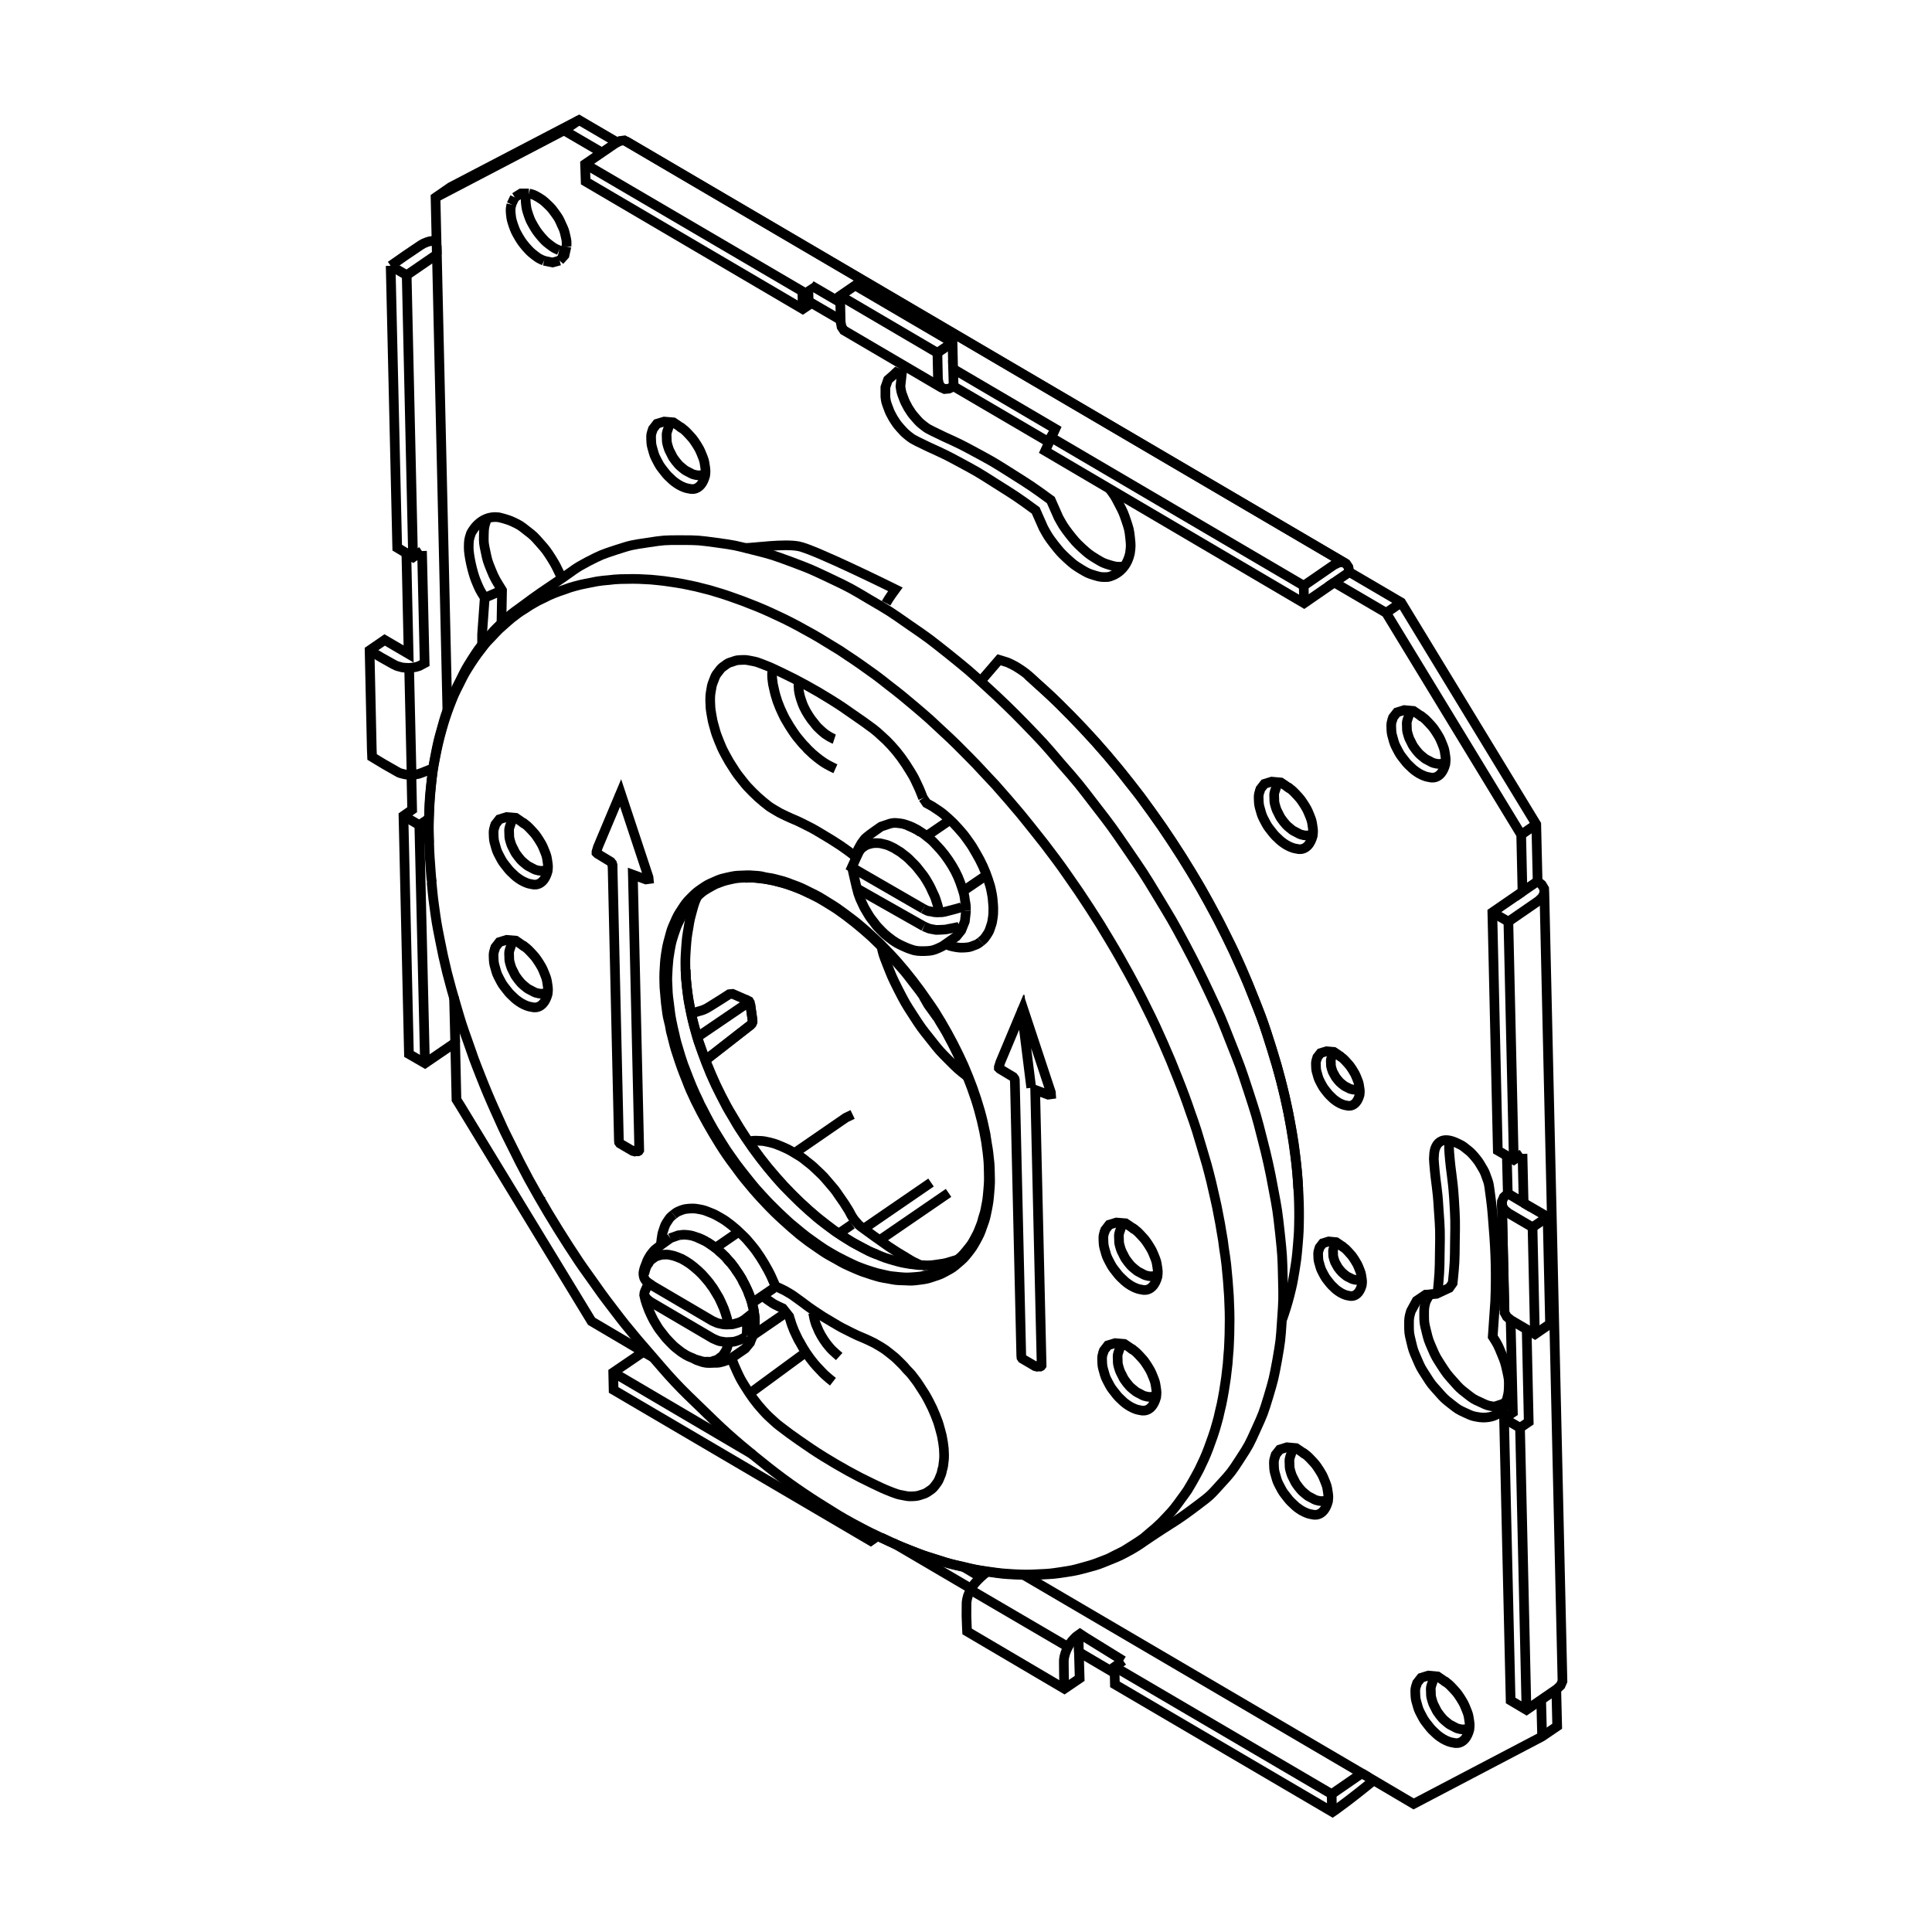 <?xml version="1.0" encoding="UTF-8"?>
<svg id="Capa_1" data-name="Capa 1" xmlns="http://www.w3.org/2000/svg" viewBox="0 0 300 300">
  <defs>
    <style>
      .cls-1 {
        fill: none;
        stroke: #000;
        stroke-miterlimit: 10;
        stroke-width: 1.5px;
      }
    </style>
  </defs>
  <g>
    <path class="cls-1" d="M109.74,192.84l-1.46-.69M113.14,208.45v-.06M99.99,197.83l-.03.06-.03.06M113.08,205.68l-.03-.18M115.93,207.44l.06-1.28-.14-1.43M99.99,200.87l.09.27M117.22,205.53c0-.83,0-.87-.12-1.67-.06-.57-.12-.57-.26-1.13-.06-.33-.03-.33-.15-.66-.18-.6-.21-.56-.44-1.16-.12-.33-.09-.36-.24-.66-.26-.6-.29-.6-.61-1.17-.15-.33-.12-.36-.32-.66-.32-.56-.35-.54-.73-1.11-.21-.3-.18-.33-.41-.6-.38-.51-.41-.51-.85-.98-.23-.27-.2-.3-.44-.57-.44-.42-.47-.42-.94-.83-.23-.24-.23-.27-.5-.45q-.47-.36-.97-.69-.24-.18-.5-.36M108.02,211.11q.29.09.58.15c.32.09.32.12.68.18.23.03.26,0,.52,0,.29,0,.32.03.59,0,.23-.03.23-.06.46-.15.26-.06.3-.06.53-.18.2-.08.2-.12.38-.27q.24-.15.44-.33c.14-.18.14-.21.29-.42.14-.24.18-.24.29-.48.12-.24.09-.27.18-.51q.12-.33.17-.66M113.06,205.5q-.06-.36-.15-.72t-.26-.87-.26-.75q-.18-.45-.38-.86-.18-.39-.35-.75-.24-.42-.5-.84-.2-.36-.44-.72-.3-.38-.58-.8c-.26-.3-.26-.33-.53-.63-.3-.36-.32-.36-.64-.72q-.26-.27-.56-.54-.36-.3-.7-.6-.29-.24-.58-.45-.35-.24-.7-.45-.3-.18-.58-.33-.36-.15-.74-.3-.26-.08-.52-.18-.35-.09-.7-.15c-.23-.03-.26-.03-.5-.03q-.32,0-.64.03c-.2.03-.2.06-.44.12-.26.09-.29.06-.55.21q-.18.09-.35.24c-.24.18-.26.15-.44.36-.15.15-.15.18-.26.39-.17.24-.2.24-.32.51-.12.24-.09.24-.18.5q-.09.3-.18.63M101.08,202.19l9.6,5.64.68.3q.17.06.35.12.35.05.73.12.18.03.35.03.41,0,.79-.03.17,0,.35-.03c.35-.08.38-.08.73-.21q.15-.03.32-.12.29-.15.58-.3.17-.12.35-.27M100.08,201.14q.12.24.29.45.09.12.2.21.24.21.5.39"/>
    <path class="cls-1" d="M116.78,202.33l3.36-2.3M114.43,191.47l-3.34,2.3M105.53,191.8l-.2.02-1.11.39-.12.06M114.17,197.02l-.21-.3M104.09,192.27q-.65.45-1.26.9t-.91.69c-.3.24-.32.24-.53.51-.38.45-.38.48-.68.98-.2.39-.23.42-.38.87-.21.56-.24.56-.38,1.16,0,0-.31,1.17.76,1.85l-.57,1.29c-.1.23-.13.49-.08.74.11.52.15.66.39,1.37.2.58.43,1.15.7,1.69.3.62.33.69.74,1.35.44.75.47.75,1,1.43.5.66.53.69,1.11,1.29.56.57.56.6,1.2,1.1.58.45.58.48,1.23.87.58.33.61.3,1.23.57.35.18.35.21.7.33.64.21.67.27,1.29.36.59.06.62,0,1.2,0,.47-.03.5.03.94-.06.56-.12.55-.15,1.09-.33l.67-.33,2.05-1.41.12-.09.76-.93.06-.18.5-1.22.17-1.49v-.15M100.49,199.05l.53.42,9.61,5.64.61.27q.18.09.38.12.35.09.74.15.2.03.41.03.38,0,.79-.03.18,0,.38-.06c.35-.09.88-.24,1.05-.33.26-.12.7-.39.85-.54l1.37-1.09M113.96,196.72c-.58-.8-.61-.8-1.29-1.52-.68-.68-.68-.72-1.41-1.31-.7-.54-.7-.57-1.46-1.01-.76-.45-.79-.45-1.58-.75-.68-.24-.73-.27-1.41-.36-.62-.06-.7-.06-1.29.03M117.21,205.44c0-.8,0-.83-.12-1.64-.12-.89-.15-.92-.41-1.76-.26-.92-.26-.95-.67-1.82q-.41-.93-.91-1.79-.44-.75-.93-1.4"/>
    <path class="cls-1" d="M136.78,238.73q2.14,1.05,4.36,1.91c2.05.8,2.08.83,4.22,1.49,2.02.66,2.05.66,4.13,1.13,1.99.48,2.02.48,4.04.78,1.93.27,1.96.27,3.92.39,1.88.09,1.91.09,3.78,0,1.79-.08,1.82-.08,3.6-.35,1.73-.27,1.76-.27,3.46-.75,1.64-.45,1.64-.48,3.25-1.1.76-.27.76-.33,1.49-.69.76-.39.79-.36,1.55-.78q.7-.42,1.37-.86c.74-.48.76-.48,1.44-.95.67-.51.64-.54,1.29-1.08.64-.54.68-.54,1.29-1.13.62-.56.58-.6,1.17-1.19.59-.66.62-.63,1.17-1.31.53-.66.53-.69,1.03-1.37.52-.72.55-.72,1.05-1.46.46-.75.46-.78.91-1.55.44-.81.46-.81.88-1.61q.41-.83.79-1.67t.73-1.79.65-1.81.59-1.92c.29-.98.26-.98.49-1.97.24-1.02.26-1.02.44-2.03q.2-1.04.35-2.09.18-1.07.29-2.18.15-1.07.2-2.15c.09-1.16.12-1.16.15-2.3q.06-1.14.06-2.27.03-1.19,0-2.39-.03-1.19-.09-2.39-.09-1.22-.18-2.48-.12-1.22-.23-2.44-.15-1.29-.36-2.54c-.17-1.26-.14-1.26-.38-2.51q-.2-1.31-.47-2.62-.23-1.29-.53-2.57-.29-1.34-.61-2.66-.32-1.31-.68-2.63-.38-1.34-.79-2.68-.38-1.31-.79-2.63c-.44-1.37-.46-1.37-.94-2.74q-.44-1.31-.94-2.66c-.5-1.37-.53-1.37-1.05-2.72q-.53-1.34-1.08-2.69-.58-1.37-1.17-2.72c-.62-1.34-.59-1.34-1.2-2.66-.64-1.37-.64-1.34-1.32-2.72q-.64-1.31-1.32-2.62c-.7-1.34-.73-1.34-1.44-2.69-.73-1.28-.7-1.28-1.43-2.56q-.76-1.34-1.55-2.65-.76-1.29-1.55-2.57-.82-1.28-1.64-2.57-.82-1.25-1.64-2.48-.88-1.29-1.76-2.54-.85-1.23-1.73-2.42-.91-1.22-1.85-2.45-.91-1.17-1.82-2.3c-.94-1.19-.97-1.19-1.93-2.39q-.94-1.1-1.88-2.21-.99-1.14-1.99-2.27-.97-1.05-1.96-2.09c-1-1.1-1.03-1.1-2.05-2.15q-1-1.01-1.99-2c-1.06-1.05-1.06-1.02-2.14-2.03q-1-.95-2.02-1.88-1.08-.96-2.17-1.88-1.03-.86-2.07-1.73c-1.09-.89-1.09-.87-2.2-1.73-1.02-.8-1.02-.83-2.08-1.61q-1.11-.81-2.23-1.59c-1.05-.71-1.03-.74-2.11-1.43-1.08-.75-1.11-.75-2.23-1.43q-1.05-.66-2.11-1.29-1.11-.66-2.22-1.25-1.05-.6-2.11-1.14-1.08-.56-2.2-1.07-1.05-.5-2.08-.95-1.11-.48-2.19-.89-1.03-.42-2.08-.78-1.06-.39-2.17-.75-.99-.3-1.99-.6-1.05-.27-2.14-.54-.97-.2-1.96-.41-1.02-.18-2.08-.33-.94-.15-1.91-.24c-1-.09-1-.12-1.99-.15q-.91-.06-1.85-.06-.97,0-1.93.03c-.91.03-.91.06-1.79.15-.91.09-.91.06-1.85.21q-.85.15-1.67.33c-.88.18-.91.18-1.79.42-.79.21-.79.24-1.55.51q-.85.27-1.67.6c-.76.3-.76.33-1.49.69-.79.39-.82.36-1.58.81-.7.39-.67.39-1.35.84-.73.48-.76.44-1.46.99-.65.47-.65.5-1.26,1.01q-.67.57-1.32,1.17c-.58.57-.58.6-1.14,1.19-.62.66-.64.62-1.2,1.31-1.08,1.41-1.11,1.41-2.08,2.87-.97,1.53-.99,1.55-1.79,3.17-.85,1.67-.85,1.7-1.53,3.43q-.7,1.85-1.23,3.76-.55,1.97-.94,4c-.41,2.09-.41,2.12-.67,4.24-.24,2.21-.24,2.24-.32,4.45q-.12,2.42-.03,4.84"/>
    <path class="cls-1" d="M106.44,150.6q.06,1.46.24,2.93c.18,1.61.18,1.64.5,3.22q.32,1.67.79,3.32c.47,1.7.5,1.7,1.08,3.34q.62,1.73,1.32,3.4c.76,1.7.76,1.73,1.61,3.38.85,1.67.85,1.7,1.82,3.31.94,1.64.97,1.64,2.02,3.22,1.06,1.55,1.06,1.58,2.2,3.08q1.14,1.49,2.37,2.92c1.2,1.38,1.23,1.38,2.52,2.69q1.26,1.28,2.61,2.48c1.29,1.13,1.29,1.16,2.66,2.21,1.32.98,1.32,1.01,2.72,1.91,1.32.83,1.32.86,2.73,1.58,1.23.66,1.23.69,2.52,1.2M153.53,181.98c.03,1.43.03,1.47-.09,2.9-.12,1.35-.12,1.37-.38,2.69-.15.83-.2.83-.44,1.64-.12.42-.09.45-.24.84-.44,1.1-.41,1.16-.97,2.17-.53.99-.56,1.02-1.26,1.88-.68.83-.71.86-1.5,1.55-.52.48-.59.45-1.14.84-.3.21-.3.24-.61.39-.62.33-.65.3-1.29.6-.32.15-.35.15-.7.27-.68.21-.7.18-1.41.33-.38.09-.38.12-.76.15-.76.09-.76.06-1.52.12-.41,0-.41.02-.82,0-.79-.06-.82-.06-1.61-.15q-.44-.03-.87-.12-.86-.18-1.71-.39-.44-.12-.9-.27-.88-.27-1.73-.6-.5-.18-.94-.39-.91-.42-1.79-.87-.5-.24-.97-.5-.91-.51-1.79-1.05c-.47-.3-.47-.33-.94-.63q-.91-.63-1.81-1.29-.47-.36-.94-.74-.88-.72-1.76-1.46-.47-.42-.91-.84-.88-.8-1.7-1.64-.47-.45-.91-.92c-.82-.9-.82-.87-1.64-1.79-.44-.48-.41-.51-.85-1.01-.76-.96-.76-.93-1.52-1.91q-.41-.54-.82-1.07c-.7-1.01-.73-1.01-1.43-2.03q-.35-.57-.73-1.14-.64-1.04-1.29-2.09-.35-.6-.67-1.19-.58-1.07-1.14-2.18c-.32-.57-.32-.6-.58-1.19-.53-1.11-.53-1.08-1-2.18q-.26-.63-.5-1.23-.44-1.1-.85-2.21-.21-.6-.41-1.23-.32-1.07-.64-2.15c-.17-.6-.14-.6-.29-1.22q-.26-1.05-.47-2.12-.12-.57-.2-1.16-.14-1.01-.26-2.06-.08-.56-.12-1.1-.06-.99-.09-1.98c0-.5,0-.54.03-1.04q.03-.92.12-1.82.03-.51.12-1.01c.12-.84.15-.84.29-1.68.12-.44.09-.48.23-.89q.23-.78.5-1.52.14-.42.32-.8.32-.69.67-1.35.21-.36.44-.72.41-.57.85-1.11.26-.33.52-.6.5-.48,1.03-.93c.29-.24.29-.27.61-.48.56-.36.59-.36,1.17-.69.35-.18.35-.21.7-.36.99-.36,1.03-.42,2.07-.66,1.09-.24,1.14-.24,2.26-.3,1.17-.06,1.23-.02,2.4.06.82.09.82.15,1.64.3.47.09.47.03.91.18,1.35.36,1.38.33,2.67.81,1.35.51,1.37.51,2.66,1.16"/>
    <path class="cls-1" d="M130.31,210.64c-.5-.45-.53-.45-1-.9-.2-.18-.2-.21-.38-.39-.29-.36-.32-.36-.61-.74q-.44-.6-.82-1.25t-.64-1.35q-.12-.24-.21-.51c-.12-.42-.14-.42-.23-.83q-.09-.39-.15-.78M129.55,114.77q-.18-.06-.32-.15c-.35-.18-.38-.18-.7-.39-.2-.12-.2-.15-.41-.27-.35-.3-.35-.27-.67-.57-.53-.5-.56-.5-.99-1.07q-.5-.57-.91-1.23-.41-.63-.73-1.31c-.3-.66-.26-.69-.5-1.34q-.08-.24-.14-.51c-.09-.39-.09-.42-.15-.81q-.03-.24-.03-.48-.03-.18,0-.39M129.72,119.37q-.47-.21-.91-.45-.41-.21-.79-.45-.38-.24-.73-.51-.41-.3-.79-.63c-.35-.3-.35-.27-.67-.6-.41-.36-.41-.39-.76-.78q-.35-.33-.64-.69c-.67-.81-.7-.81-1.29-1.67q-.59-.87-1.11-1.79c-.29-.48-.26-.51-.52-1.01q-.21-.42-.38-.83c-.2-.51-.2-.54-.41-1.05q-.14-.42-.26-.83-.15-.51-.26-1.04-.09-.39-.18-.81-.06-.48-.12-.95-.03-.48,0-.95M129.34,214.55q-.49-.38-.97-.8-.32-.27-.64-.6-.35-.36-.7-.74c-.32-.36-.32-.33-.62-.69-.62-.8-.64-.78-1.2-1.61q-.56-.83-1.03-1.73c-.29-.45-.26-.48-.5-.95q-.2-.42-.38-.81-.2-.51-.38-.99-.2-.62-.38-1.22l-.99-1.25q-.62-.27-1.2-.57-.35-.18-.67-.42-.64-.42-1.23-.89"/>
    <path class="cls-1" d="M179.83,197.97c-1.02.37-1.63.14-1.63.14-.44-.06-.74-.28-1.15-.49-.5-.24-.53-.3-.97-.66-.5-.42-.5-.45-.91-.95-.41-.54-.44-.57-.73-1.17-.29-.54-.32-.6-.5-1.19-.15-.54-.18-.6-.18-1.17,0-.45-.08-.67.07-1.12l.44-1.29M201.59,184.57q-.12-2.33-.41-4.65t-.7-4.75-.97-4.87-1.29-4.93-1.55-5.01-1.85-5.02c-.99-2.53-.99-2.56-2.11-5.04q-1.11-2.54-2.34-5.02-1.23-2.5-2.58-4.95-1.35-2.48-2.81-4.9c-1.47-2.39-1.47-2.42-3.02-4.78-1.56-2.33-1.56-2.36-3.19-4.63-1.64-2.27-1.64-2.3-3.4-4.48-1.7-2.21-1.73-2.21-3.51-4.33-1.82-2.06-1.82-2.09-3.69-4.09q-1.85-1.97-3.78-3.88c-1.91-1.85-1.94-1.82-3.9-3.61q-.44-.42-.88-.78"/>
  </g>
  <line class="cls-1" x1="136.63" y1="192.54" x2="147.29" y2="185.23"/>
  <line class="cls-1" x1="134.14" y1="190.78" x2="144.57" y2="183.62"/>
  <line class="cls-1" x1="132.3" y1="190.13" x2="130.25" y2="191.53"/>
  <line class="cls-1" x1="116.86" y1="216.05" x2="124.58" y2="210.38"/>
  <line class="cls-1" x1="116.04" y1="155.31" x2="115.81" y2="155.22"/>
  <line class="cls-1" x1="116.51" y1="155.88" x2="116.86" y2="158.48"/>
  <line class="cls-1" x1="121.58" y1="204.15" x2="116.92" y2="207.35"/>
  <line class="cls-1" x1="116.6" y1="159.11" x2="109.54" y2="164.6"/>
  <line class="cls-1" x1="108.31" y1="161.02" x2="116.13" y2="155.7"/>
  <path class="cls-1" d="M132.85,133.01q-1.11-.86-2.28-1.67-1.49-.99-3.02-1.88c-1.43-.86-1.46-.86-2.96-1.61-1.26-.63-1.32-.57-2.58-1.17-.88-.42-.91-.42-1.73-.92-.91-.54-.91-.57-1.73-1.23q-.88-.72-1.67-1.52c-.82-.84-.85-.84-1.58-1.76-.73-.92-.76-.93-1.41-1.94-.64-.99-.67-1.02-1.23-2.06-.56-1.05-.56-1.07-1-2.15-.41-1.04-.44-1.07-.73-2.15-.29-1.01-.29-1.04-.47-2.09-.15-.95-.15-.98-.18-1.97,0-.86,0-.93.15-1.79.12-.78.15-.81.44-1.55.24-.63.26-.72.7-1.25.38-.51.44-.6.97-.95.5-.39.58-.42,1.2-.6.64-.24.7-.24,1.41-.27.73-.03.79,0,1.55.15.82.15.85.18,1.64.48,1.55.6,1.55.63,3.05,1.34,1.9.93,1.93.93,3.78,1.94q1.91,1.04,3.78,2.21c1.9,1.19,1.9,1.22,3.74,2.5q1.49,1.01,2.93,2.09c.58.48.62.48,1.14.98.86.78.88.78,1.65,1.61q.82.89,1.52,1.85t1.35,2.03c.62,1.01.64,1.05,1.14,2.12.5,1.05.47,1.07.91,2.15"/>
  <path class="cls-1" d="M67.07,137.01c-.09-.66-.12-.66-.15-1.31-.17-2.6-.23-2.6-.29-5.19-.06-2.33-.06-2.36.02-4.69q.12-2.24.35-4.48c.24-2.12.24-2.15.64-4.24.41-2.03.41-2.06.97-4.03.52-1.88.52-1.91,1.23-3.73.76-1.97.76-2,1.73-3.91.79-1.61.82-1.64,1.78-3.17.97-1.49.97-1.52,2.11-2.86,1.2-1.47,1.23-1.5,2.61-2.81,1.23-1.17,1.23-1.2,2.61-2.18,3.22-2.39,3.25-2.36,6.56-4.6,1.96-1.34,1.93-1.49,4.01-2.59,2.11-1.08,2.2-1.11,4.45-1.85,2.31-.75,2.43-.75,4.83-1.11,2.55-.39,2.63-.39,5.18-.39,2.72,0,2.81.03,5.51.39,2.87.39,2.92.42,5.71,1.13,2.99.75,3.04.78,5.95,1.85,3.04,1.14,3.07,1.17,6.03,2.57,3.14,1.49,3.16,1.52,6.12,3.28,3.13,1.82,3.16,1.85,6.15,3.94,3.14,2.15,3.14,2.18,6.12,4.54,3.05,2.47,3.08,2.47,5.97,5.13q3.02,2.74,5.86,5.67c2.87,2.98,2.9,2.98,5.59,6.15,2.78,3.16,2.78,3.2,5.35,6.54,2.61,3.37,2.61,3.4,5.04,6.93,2.4,3.52,2.43,3.52,4.65,7.19,2.19,3.64,2.23,3.64,4.25,7.41q1.99,3.73,3.78,7.55c1.76,3.76,1.76,3.79,3.28,7.64,1.49,3.76,1.52,3.79,2.78,7.64,1.2,3.73,1.23,3.73,2.19,7.55q.97,3.67,1.64,7.41c.68,3.55.68,3.61,1.08,7.19.36,3.43.36,3.46.44,6.93.08,3.26.08,3.28-.15,6.54-.2,3.08-.2,3.1-.73,6.15-.53,2.84-.53,2.9-1.35,5.65-.79,2.59-.82,2.68-1.94,5.13-1.05,2.33-1.08,2.42-2.48,4.57-1.32,2.03-1.38,2.12-3.02,3.91-1.58,1.76-1.67,1.85-3.54,3.25-3.58,2.72-3.75,2.57-7.5,5.1-1.41.93-1.38,1.01-2.84,1.85-1.64.89-1.67.92-3.39,1.61-1.61.66-1.64.69-3.28,1.13-1.7.45-1.73.48-3.46.75-1.81.27-1.85.27-3.66.36-2.11.09-2.14.09-4.25,0-1.94-.09-1.96-.12-3.92-.39-2.02-.3-2.05-.3-4.04-.78-2.08-.48-2.11-.48-4.16-1.13-2.11-.66-2.14-.66-4.22-1.49-2.34-.93-2.34-.96-4.63-2.03-2.16-1.02-2.16-1.04-4.3-2.18-2.11-1.17-2.11-1.2-4.16-2.48q-2.29-1.41-4.48-2.93t-4.31-3.19-4.25-3.46-4.19-3.77-4.13-4-3.98-4.24-3.87-4.48c-1.91-2.3-1.93-2.3-3.75-4.69-1.81-2.36-1.81-2.39-3.54-4.84-1.76-2.45-1.76-2.48-3.4-4.99q-1.64-2.54-3.19-5.13c-1.52-2.57-1.52-2.6-2.99-5.22q-1.41-2.62-2.72-5.32c-1.29-2.56-1.29-2.6-2.46-5.22q-1.23-2.72-2.31-5.49c-1.05-2.66-1.05-2.69-1.99-5.4-.94-2.63-.94-2.66-1.73-5.34q-.79-2.63-1.47-5.29c-.62-2.59-.62-2.62-1.14-5.22-.5-2.53-.5-2.56-.85-5.1-.26-1.85-.21-1.85-.41-3.7"/>
  <path class="cls-1" d="M149.13,195.32c-.48.3-.52.3-1.06.45-1.12.33-1.15.39-2.3.54-1.21.18-1.25.18-2.49.18"/>
  <path class="cls-1" d="M153.53,182.01c-.03-1.52-.03-1.55-.2-3.1-.21-1.62-.21-1.65-.52-3.23q-.35-1.7-.82-3.37t-1.11-3.41-1.38-3.4c-.76-1.73-.76-1.76-1.61-3.43-.88-1.67-.88-1.7-1.87-3.31-.97-1.68-1-1.67-2.08-3.26-1.06-1.58-1.09-1.58-2.25-3.08-1.14-1.49-1.18-1.52-2.41-2.92-1.23-1.37-1.25-1.41-2.58-2.69-1.26-1.25-1.29-1.28-2.64-2.45q-1.32-1.13-2.72-2.18c-1.32-.96-1.35-.99-2.75-1.85-1.32-.81-1.35-.83-2.75-1.52"/>
  <path class="cls-1" d="M137.59,93.67c.38-.72,1.44-2.16,1.44-2.16,0,0-12.63-6.26-15.04-6.69-2.3-.43-6.87.24-8.26.27"/>
  <path class="cls-1" d="M115.66,136.32c1.17-.06,1.23-.06,2.4.09,1.29.12,1.32.15,2.55.45q1.35.33,2.64.81t2.61,1.13"/>
  <path class="cls-1" d="M152.3,146.21c-.47.39-.56.42-1.14.63-.58.24-.67.24-1.32.3-.73.03-.79.03-1.49-.08-.76-.15-.79-.15-1.49-.45"/>
  <path class="cls-1" d="M152.3,146.21c.5-.39.56-.48.91-.99.38-.57.41-.66.62-1.31.26-.72.23-.78.35-1.55.09-.69.03-.72.06-1.41q0-.21-.02-.39c-.09-.99-.06-1.01-.24-1.97-.2-1.01-.23-1.05-.55-2.03q-.35-1.07-.82-2.09t-1-1.91c-.62-1.08-.62-1.1-1.35-2.12-.68-.95-.7-.95-1.47-1.82-.73-.81-.76-.84-1.58-1.59-.79-.69-.79-.72-1.67-1.31q-.79-.56-1.67-1.01l-.53-.78"/>
  <path class="cls-1" d="M106.44,150.66c-.03-1.69-.03-1.73.08-3.42.12-1.59.12-1.62.38-3.14.23-1.45.26-1.48.64-2.89.32-1.09.32-1.13.79-2.12"/>
  <path class="cls-1" d="M143.69,196.46c-1.17,0-1.2-.03-2.37-.18-1.26-.21-1.29-.21-2.55-.56-1.32-.39-1.35-.39-2.63-.93-1.2-.48-1.23-.51-2.37-1.11q-1.41-.75-2.75-1.61c-1.37-.9-1.41-.93-2.72-1.94q-1.38-1.05-2.69-2.21t-2.61-2.47-2.52-2.72c-1.23-1.43-1.25-1.43-2.4-2.92q-1.14-1.53-2.23-3.11-1.05-1.58-2.02-3.26c-.97-1.61-.97-1.64-1.84-3.31q-.85-1.67-1.58-3.4-.73-1.67-1.35-3.41c-.59-1.67-.62-1.67-1.09-3.4q-.47-1.64-.79-3.31-.32-1.61-.52-3.22c-.15-1.41-.15-1.44-.18-2.84"/>
  <path class="cls-1" d="M104,159.22c.15.72.09.75.3,1.43.44,1.73.41,1.76.97,3.43q.56,1.76,1.26,3.46c.67,1.76.7,1.76,1.49,3.46q.85,1.73,1.79,3.4t1.99,3.35,2.2,3.19c1.14,1.55,1.14,1.58,2.37,3.05q1.2,1.46,2.52,2.83,1.26,1.35,2.64,2.6,1.32,1.22,2.7,2.36c1.35,1.05,1.38,1.07,2.78,2.03,1.35.93,1.37.93,2.78,1.7,1.35.78,1.38.78,2.78,1.4,1.32.57,1.35.57,2.73,1.02,1.29.39,1.31.42,2.63.63,1.23.24,1.26.24,2.52.27,1.17.06,1.2.06,2.37-.09,1.11-.15,1.14-.15,2.19-.51,1.03-.33,1.08-.36,2.02-.87.91-.5.97-.54,1.75-1.22.82-.69.88-.75,1.55-1.59.67-.86.7-.92,1.26-1.91.56-1.05.58-1.08.97-2.21.44-1.19.44-1.25.7-2.51.26-1.34.26-1.37.38-2.75.12-1.46.12-1.49.08-2.95-.02-1.55-.06-1.59-.23-3.14-.12-1.05-.18-1.05-.32-2.09-.12-.6-.06-.62-.2-1.19-.38-1.71-.35-1.73-.82-3.41q-.5-1.73-1.11-3.43-.65-1.76-1.38-3.46-.79-1.76-1.67-3.46-.88-1.7-1.87-3.37c-.99-1.64-.99-1.67-2.11-3.26q-1.09-1.61-2.28-3.14-1.17-1.52-2.43-2.95c-1.26-1.41-1.29-1.37-2.58-2.72-.38-.39-.41-.36-.79-.75-.97-.87-.94-.9-1.91-1.73-1.32-1.13-1.35-1.13-2.75-2.18-1.35-.98-1.35-1.01-2.78-1.88-1.35-.83-1.35-.86-2.78-1.55-1.32-.66-1.35-.69-2.75-1.2-1.29-.5-1.32-.48-2.66-.83-.56-.15-.56-.12-1.14-.21-.73-.12-.73-.21-1.44-.27-1.23-.09-1.26-.12-2.46-.06-1.14.03-1.2.06-2.31.3-1.05.24-1.08.24-2.08.69-.97.42-1.03.45-1.91,1.05-.87.6-.91.66-1.67,1.41-.76.77-.79.83-1.38,1.73-.64.98-.67,1.01-1.14,2.09-.5,1.11-.5,1.17-.82,2.36-.35,1.28-.35,1.31-.56,2.62-.2,1.41-.14,1.43-.24,2.84-.02.75-.02.77,0,1.52.03.78,0,.78.09,1.55.14,1.61.12,1.61.35,3.23.14.92.2.92.41,1.88"/>
  <path class="cls-1" d="M104.59,188.6c-.5.39-.56.45-.91.99-.38.57-.41.66-.62,1.31-.26.72-.23.78-.35,1.55-.06.39-.06.42-.03.81"/>
  <path class="cls-1" d="M104.59,188.6c.47-.39.56-.42,1.14-.66.58-.21.67-.21,1.32-.27.73-.03.79-.03,1.49.09.82.15.85.18,1.61.48.85.33.88.36,1.67.81.88.51.88.54,1.7,1.16q.85.66,1.61,1.43c.82.78.82.81,1.55,1.68.73.89.73.92,1.38,1.88q.64.99,1.2,2.03c.53.99.5,1.02.97,2.06q.08.21.15.42l.67.3c.76.36.79.36,1.53.81.67.39.67.45,1.32.9,1.23.87,1.2.93,2.43,1.76,1.47.99,1.49.99,2.99,1.88,1.47.87,1.49.87,2.99,1.61,1.26.63,1.32.57,2.58,1.16.88.42.91.42,1.73.92.88.54.91.57,1.73,1.23.88.69.85.72,1.67,1.52.38.36.36.39.7.78.44.48.47.45.88.95.73.96.76.96,1.4,1.97.64.99.68,1.02,1.23,2.06q.56,1.05,1,2.15c.41,1.05.44,1.08.73,2.15.29,1.01.29,1.04.47,2.09.14.96.14.99.17,1.97,0,.86-.06.89-.15,1.76-.02.21-.06.24-.12.45-.14.57-.09.6-.32,1.1-.26.66-.29.75-.7,1.29-.38.5-.44.6-.97.95-.53.36-.59.42-1.2.6-.64.21-.73.24-1.4.27-.73.03-.79,0-1.55-.15-.82-.15-.85-.18-1.67-.48-1.52-.6-1.52-.63-3.02-1.34-1.9-.93-1.93-.93-3.78-1.94q-1.9-1.05-3.78-2.21c-1.91-1.2-1.91-1.23-3.78-2.51q-1.47-1.01-2.9-2.12c-.58-.45-.61-.45-1.14-.95-.85-.78-.88-.78-1.64-1.61q-.82-.89-1.52-1.85t-1.35-2.03c-.62-1.01-.64-1.05-1.14-2.12q-.5-1.05-.88-2.12"/>
  <path class="cls-1" d="M171.54,191.2c-.2.62-.23.71-.2,1.37.03.77.03.86.26,1.64.24.87.26.93.68,1.73.44.84.47.86,1.06,1.61.55.72.61.72,1.29,1.37.18.18.91.72,1.38.93.61.27.67.3,1.35.42,0,0,1.68.53,2.37-2.03.08-.72.08-.8-.03-1.52-.12-.84-.15-.9-.47-1.7-.35-.87-.38-.9-.88-1.71-.53-.81-.56-.83-1.2-1.52-.59-.63-.64-.66-1.35-1.17"/>
  <path class="cls-1" d="M152.24,105.82l2.9-3.37s.61.18,1.26.39c.12.03.12.06.21.09.55.27.55.24,1.08.54q.55.33,1.11.72t.88.69.88.81c1.96,1.79,1.99,1.76,3.89,3.61q1.93,1.88,3.78,3.85c1.87,2,1.87,2.03,3.66,4.09q1.81,2.12,3.54,4.3,1.73,2.21,3.37,4.51,1.64,2.27,3.19,4.63,1.56,2.36,3.02,4.78,1.47,2.39,2.81,4.87c1.32,2.45,1.35,2.45,2.58,4.95,1.23,2.45,1.23,2.48,2.35,4.98q1.08,2.51,2.08,5.04c.97,2.48,1,2.48,1.85,5.02q.82,2.48,1.55,4.99.7,2.5,1.29,5.04.55,2.36.97,4.75.44,2.36.7,4.72.29,2.42.41,4.83.14,2.21.12,4.45c-.03,2.12-.03,2.15-.2,4.24-.18,2.03-.18,2.06-.5,4.06-.32,1.91-.32,1.94-.79,3.82q-.47,1.82-1.11,3.61"/>
  <line class="cls-1" x1="96.16" y1="123.55" x2="96.13" y2="123.61"/>
  <polyline class="cls-1" points="96.1 177.02 95.11 134.13 95.11 134.59 95.11 134.2"/>
  <polyline class="cls-1" points="96.1 177.23 96.1 177.02 96.13 177.38 96.25 177.55 98.24 178.72 98.48 178.78 98.74 178.63 98.86 178.6"/>
  <polyline class="cls-1" points="95.11 134.3 95.11 134.32 95.05 134.09 94.84 133.82 92.77 132.56 92.62 132.41 92.62 132.27 92.79 131.7 92.82 131.58 96.37 123.13 100.7 136.21 100.73 136.5 100.29 136.56 98.27 135.82 99.26 178.48 99.26 178.6 99.18 178.72 99.06 178.78 98.92 178.78 98.48 178.78"/>
  <polyline class="cls-1" points="132.39 173.05 131.33 173.56 123.36 179.05"/>
  <line class="cls-1" x1="116.48" y1="159.23" x2="116.66" y2="159.08"/>
  <path class="cls-1" d="M115.13,160.27l-5.57,4.36,7-5.46.18-.18.12-.27v-.27l-.41-2.75-.14-.24-.24-.12-2.31-1.01-.53.05q-1.52.99-3.07,1.94-.32.21-.68.38t-.76.27-.85.24q-.26.06-.53.06"/>
  <line class="cls-1" x1="158.71" y1="157.04" x2="158.71" y2="157.08"/>
  <polyline class="cls-1" points="176.18 190.92 175.51 190.44 174.78 189.95 173.36 189.83 172.24 190.17 171.61 190.99 171.49 191.37"/>
  <path class="cls-1" d="M84.47,40.49c-.73-.33-.82-.36-1.43-.83-.73-.57-.76-.63-1.38-1.31-.61-.75-.64-.78-1.14-1.61-.47-.83-.5-.89-.82-1.79-.26-.81-.29-.87-.38-1.7-.06-.72-.06-.81.09-1.49"/>
  <path class="cls-1" d="M74.86,100.23v-1.73l.41-5.67c-.79-1.25-.82-1.31-1.38-2.68-.52-1.28-1.14-4-1.11-5.2.02-1.01.02-1.16.35-2.12,0,0,1.33-2.88,4.28-2.51,0,0,1.34.28,2.25.72,1.12.53,1.18.59,2.15,1.36,1.09.83,1.12.89,2.03,1.92.97,1.09,1,1.15,1.8,2.39.77,1.24.74,1.3,1.4,2.63"/>
  <line class="cls-1" x1="70.5" y1="154.77" x2="70.68" y2="161.91"/>
  <polyline class="cls-1" points="67.63 30.67 87.57 20.25 89.92 18.64"/>
  <path class="cls-1" d="M57.38,100.98c1.82,1.14,1.85,1.14,3.72,2.18.41.2.44.24.88.35.5.15.53.15,1.03.18.52.03.55.03,1.05-.03.5-.06.56-.09,1.03-.24l.85-.45-.41-17.41"/>
  <line class="cls-1" x1="65.11" y1="128.12" x2="66.49" y2="127.19"/>
  <polyline class="cls-1" points="63.15 42.73 67.84 39.51 69.47 110.47"/>
  <line class="cls-1" x1="63.91" y1="120.26" x2="63.53" y2="103.66"/>
  <polyline class="cls-1" points="60.66 41.27 63.15 42.73 64.14 86.53"/>
  <polyline class="cls-1" points="65.99 165.11 65.11 128.12 62.65 126.68"/>
  <path class="cls-1" d="M150.16,167.14c-1.41-1.11-1.43-1.13-2.69-2.39-1.58-1.58-1.61-1.61-2.99-3.37-1.43-1.79-1.46-1.82-2.69-3.73-1.26-1.94-1.26-1.97-2.31-4-1-2-1-2.03-1.82-4.12-.47-1.22-.5-1.25-.79-2.54"/>
  <line class="cls-1" x1="79.41" y1="31.74" x2="79.93" y2="30.64"/>
  <polyline class="cls-1" points="86.9 40.46 85.79 40.76 84.47 40.49"/>
  <line class="cls-1" x1="83.94" y1="186.21" x2="84.03" y2="186.37"/>
  <line class="cls-1" x1="93.46" y1="23.68" x2="87.58" y2="20.25"/>
  <polyline class="cls-1" points="124.65 47.99 124.59 45.24 90.85 25.47"/>
  <line class="cls-1" x1="95.22" y1="213.11" x2="116.89" y2="225.86"/>
  <line class="cls-1" x1="237.97" y1="190.57" x2="240.31" y2="188.96"/>
  <line class="cls-1" x1="239.46" y1="269.66" x2="239.31" y2="263.93"/>
  <line class="cls-1" x1="236.21" y1="129.61" x2="238.55" y2="128"/>
  <polyline class="cls-1" points="234.22 143.11 238.9 139.88 239.49 139.32 239.81 138.66"/>
  <polyline class="cls-1" points="234.13 185.32 236.59 186.78 236.41 179.17"/>
  <polyline class="cls-1" points="233.22 186.54 233.25 187.23 233.6 187.86 234.25 188.39 237.97 190.57 238.34 207.17"/>
  <line class="cls-1" x1="233.6" y1="203.5" x2="233.22" y2="186.9"/>
  <polyline class="cls-1" points="233.54 220.25 236.03 221.71 237.03 265.51"/>
  <polyline class="cls-1" points="231.73 141.67 234.22 143.11 235.06 180.1"/>
  <line class="cls-1" x1="215.24" y1="95.16" x2="217.58" y2="93.55"/>
  <polyline class="cls-1" points="209.52 88.83 207.18 90.44 215.24 95.16 236.21 129.61 236.41 138.45 238.76 136.84"/>
  <line class="cls-1" x1="206.78" y1="278.59" x2="206.83" y2="281.3"/>
  <polyline class="cls-1" points="202.44 90.95 207.13 87.72 207.86 87.37 208.5 87.28 209.03 87.54"/>
  <path class="cls-1" d="M165.28,262.23q-.09-2.06-.09-4.09c0-.44,0-.48.09-.92.12-.48.14-.51.32-.98.21-.48.24-.51.5-.95.3-.45.32-.45.68-.84.29-.33.54-.48.92-.75l.79.52,5.92,3.66"/>
  <line class="cls-1" x1="167.47" y1="253.81" x2="167.53" y2="256.52"/>
  <polyline class="cls-1" points="162.52 67.51 202.44 90.95 202.5 93.66"/>
  <polyline class="cls-1" points="173.07 258.82 206.78 278.59 211.46 275.36 158.89 244.52"/>
  <line class="cls-1" x1="150.72" y1="246.88" x2="165.86" y2="255.74"/>
  <line class="cls-1" x1="152.36" y1="244.94" x2="149.69" y2="243.36"/>
  <line class="cls-1" x1="145.56" y1="54.79" x2="147.9" y2="53.18"/>
  <line class="cls-1" x1="135.17" y1="237.92" x2="135.2" y2="239.27"/>
  <polyline class="cls-1" points="130.45 45.92 145.56 54.79 145.65 58.89 145.8 59.63 146.15 60.17"/>
  <line class="cls-1" x1="125.94" y1="44.32" x2="130.48" y2="46.97"/>
  <polyline class="cls-1" points="124.59 45.85 125.53 45.24 125.57 47.03"/>
  <line class="cls-1" x1="101.52" y1="210.85" x2="99.91" y2="209.92"/>
  <line class="cls-1" x1="97.21" y1="21.95" x2="208.77" y2="87.4"/>
  <path class="cls-1" d="M82.13,30.04c.7.18.79.21,1.41.57.73.45.79.48,1.41,1.07.7.66.73.72,1.29,1.49.55.77.58.83.97,1.73.38.8.41.86.61,1.76.18.77.18.84.15,1.61"/>
  <path class="cls-1" d="M60.66,41.27q2.31-1.64,4.69-3.22c.41-.24.44-.27.85-.42.47-.18.5-.15,1.03-.24.26-.06.29-.06.55-.03"/>
  <path class="cls-1" d="M65.52,85.57l-1.37.96-1.05-.63.35,15.65-3.72-2.18-2.34,1.61.34,15.39.05,1.18q1.85,1.14,3.72,2.18c.41.24.44.27.88.39.5.12.52.15,1.03.18.52.03.55.03,1.08-.03.5-.09.53-.09,1-.27l1.83-.73"/>
  <path class="cls-1" d="M81.75,30.13c-.15.69-.15.78-.09,1.49.09.83.12.89.38,1.7.32.93.35.95.82,1.79.5.83.53.86,1.14,1.61.62.69.64.75,1.38,1.31.64.48.7.51,1.43.83"/>
  <polyline class="cls-1" points="67.83 39.51 67.63 30.67 69.97 29.05 89.92 18.64 95.83 22.1"/>
  <polyline class="cls-1" points="63.09 85.9 61.68 85.06 60.66 41.27"/>
  <polyline class="cls-1" points="63.88 120.26 64 125.73 62.65 126.68 63.5 163.67 65.99 165.11 70.68 161.91 70.88 170.75 71.41 171.59 91.85 205.17 99.9 209.92 95.22 213.11 95.28 215.83 135.2 239.27 136.31 238.49"/>
  <path class="cls-1" d="M222,201l1.05-.09,2-.93.52-.74c.32-3.16.32-3.23.35-6.42.06-3.34.06-3.37-.14-6.71-.24-3.52-.44-3.52-.73-7.05-.06-.72-.06-.8,0-1.47"/>
  <path class="cls-1" d="M233.95,217.53l-.52.44-1.39.45c-1.05-.15-1.17-.21-2.11-.66-1.14-.5-1.2-.56-2.2-1.34-1.11-.86-1.14-.92-2.07-1.97-1-1.11-1.03-1.17-1.85-2.42-.79-1.25-.85-1.28-1.44-2.66-.56-1.29-.58-1.35-.91-2.72-.3-1.19-.32-1.31-.32-2.53,0-1.01,0-1.17.29-2.15"/>
  <path class="cls-1" d="M172.3,75.93c.79,1.07.82,1.1,1.44,2.3.67,1.28.7,1.34,1.17,2.72.41,1.25.44,1.31.58,2.62.12,1.14.12,1.23-.03,2.36-.72,3.29-3.45,3.67-3.45,3.67-.94.03-1.08.03-1.99-.24-1.09-.33-1.17-.39-2.17-.98-1.11-.69-1.17-.75-2.17-1.65-1.05-.98-1.08-1.05-1.99-2.18-.91-1.19-.94-1.26-1.67-2.57l-1.2-2.72c-2.99-2.18-3.02-2.18-6.15-4.15-2.99-1.91-3.02-1.91-6.12-3.58-2.99-1.61-3.08-1.46-6.12-2.98-.68-.36-.73-.36-1.35-.84-.67-.54-.7-.6-1.29-1.25-.61-.69-.61-.75-1.11-1.52-.44-.8-.47-.83-.79-1.7-.29-.78-.32-.83-.41-1.64v-1.46s.41-1.17.41-1.17l.79-.69.49-.46.85.34-.2,1.83c.12.8.11.86.41,1.64.32.86.35.89.79,1.7.5.78.5.83,1.11,1.52.58.66.61.72,1.29,1.25.61.48.67.48,1.35.83,3.05,1.53,3.14,1.37,6.12,2.99,3.1,1.67,3.14,1.67,6.15,3.58,3.11,1.97,3.14,1.97,6.13,4.15l1.2,2.72c.73,1.31.76,1.37,1.67,2.57.91,1.13.94,1.19,1.99,2.18,1,.89,1.05.95,2.17,1.64.99.6,1.08.66,2.17.99.91.27,1.05.27,1.99.24"/>
  <polyline class="cls-1" points="87.96 38.28 87.66 39.63 86.9 40.47"/>
  <polyline class="cls-1" points="79.93 30.64 80.9 30.04 82.13 30.04"/>
  <line class="cls-1" x1="86.81" y1="38.88" x2="87.78" y2="39.09"/>
  <line class="cls-1" x1="81.78" y1="30.04" x2="81.74" y2="30.13"/>
  <polyline class="cls-1" points="130.54 49.69 126.03 47.06 124.65 47.99 90.94 28.19 90.85 25.48 95.57 22.25 96.27 21.89 96.95 21.8 97.47 22.07 209.03 87.54 209.38 88.06 209.53 88.83 217.58 93.55 238.55 128 238.76 136.84 239.4 137.37 239.78 138 239.81 138.66 242.62 261.06 242.33 261.72 241.72 262.29 237.03 265.51 234.57 264.05 233.55 220.25 234.92 219.33 234.57 204.93"/>
  <polyline class="cls-1" points="236.59 186.79 240.31 188.96 240.69 205.57 238.35 207.18 234.63 204.99 233.98 204.46 233.63 203.83 233.22 186.54 233.51 185.89 234.13 185.32 233.98 179.47"/>
  <polyline class="cls-1" points="236.41 138.45 231.73 141.67 232.58 178.66 235.06 180.1 236.41 179.17"/>
  <line class="cls-1" x1="225.05" y1="177.59" x2="225.19" y2="177.2"/>
  <path class="cls-1" d="M221.44,201.98l.56-.98-.62.03-1.41.95-.88,1.61c-.3.98-.3,1.13-.3,2.15,0,1.22.03,1.35.32,2.54.32,1.37.35,1.43.91,2.72.58,1.37.62,1.4,1.43,2.66.79,1.26.85,1.31,1.85,2.42.93,1.05.97,1.11,2.08,1.97,1,.78,1.06.84,2.19,1.35.94.44,1.06.5,2.08.66,0,0,3.57.63,4.28-2.51.23-1.01.32-1.11.35-2.12.03-1.22,0-1.31-.26-2.51-.3-1.34-.32-1.43-.85-2.69-.56-1.37-.58-1.43-1.38-2.68l.38-5.46q.12-2.84.06-5.67t-.32-5.88c-.23-3.04-.23-3.07-.64-6.09-.12-.81-.15-.87-.44-1.65-.3-.86-.32-.89-.79-1.67-.47-.81-.5-.83-1.09-1.55-.58-.66-.61-.68-1.31-1.23-.58-.48-.66-.5-1.35-.83-3.54-1.72-3.6,1.7-3.6,1.7-.06.69-.06.74,0,1.46.29,3.52.5,3.52.7,7.01.24,3.38.24,3.4.18,6.75-.03,3.19-.06,3.25-.35,6.42"/>
  <polyline class="cls-1" points="211.46 275.36 219.51 280.11 239.43 269.66 241.8 268.05 241.66 262.32"/>
  <path class="cls-1" d="M174.41,257.87l-1.35.96.06,2.72,33.79,19.82.54-.37c2.32-1.66,5.13-3.95,5.57-4.32"/>
  <polyline class="cls-1" points="207.18 90.44 202.5 93.67 162.29 70.02 163.87 66.59 148 57.27 148.08 59.99"/>
  <path class="cls-1" d="M153.1,244.22c-.38.27-1.15.99-1.47,1.35-.35.36-.35.39-.65.83q-.29.45-.5.95c-.2.45-.2.48-.32.99-.08.42-.08.45-.08.93,0,2.03-.04,1.25.05,3.28l.04.78,15.11,8.9,2.37-1.61-.12-4.09,5.53,3.26"/>
  <polyline class="cls-1" points="145.51 157.94 144.13 156.03 143.4 154.75"/>
  <line class="cls-1" x1="150.81" y1="246.7" x2="138.65" y2="239.56"/>
  <polyline class="cls-1" points="148 57.27 147.91 53.18 132.79 44.32 130.45 45.93 130.54 50.02 130.68 50.76 131.04 51.3 146.15 60.17 146.68 60.41 147.35 60.35 148.08 59.99 162.55 68.47"/>
  <polyline class="cls-1" points="140.97 128.18 142.43 128.86 142.96 129.22"/>
  <line class="cls-1" x1="143.46" y1="143.85" x2="133.17" y2="138.02"/>
  <path class="cls-1" d="M143.37,141.11l-9.61-5.55-1.49-.88s.96-2.14,1.11-2.4c.12-.21.12-.21.26-.39.22-.27.62-.51.82-.63.23-.12.76-.27.97-.3.32-.06.88-.06,1.14-.03.32.06.35.06.68.15q.29.06.55.15t.73.33c.26.12.3.12.55.3q.38.21.74.45.29.21.56.44.38.27.73.6.26.24.53.54.35.33.67.69.26.33.5.63.32.42.62.8c.23.33.23.36.44.69.26.45.26.42.5.87.2.36.17.36.35.74q.2.42.41.87.15.36.26.75.15.42.26.86.09.36.14.72"/>
  <path class="cls-1" d="M149.05,143.85c-.28.15-1.83.38-2.19.48-.18.03-1.2.06-1.2.06h-.36q-.4-.06-.8-.15c-.15-.03-.18-.03-.33-.09q-.36-.15-.7-.3"/>
  <line class="cls-1" x1="152.89" y1="136.09" x2="149.66" y2="138.29"/>
  <line class="cls-1" x1="147.23" y1="127.52" x2="143.87" y2="129.82"/>
  <path class="cls-1" d="M149.99,141.43v.15l-.17,1.49-.56,1.4-.76.95-2.13,1.49-.68.33c-.53.21-.53.24-1.08.36-.44.09-1.55.12-2.11.06-.64-.09-.67-.12-1.29-.33-.35-.12-1.38-.57-1.96-.9-.61-.39-.64-.39-1.23-.86-.62-.48-.64-.51-1.2-1.07-.58-.6-.61-.6-1.11-1.28-.52-.66-.56-.69-.99-1.41-.44-.75-.47-.75-.82-1.52-.35-.75-.38-.78-.64-1.56-.23-.74-.96-4.07-.96-4.07"/>
  <path class="cls-1" d="M143.37,141.11q.29.15.61.3t.38.09q.35.09.73.15.2.03.41.03.38,0,.79-.03.18-.03.38-.06c.35-.09,2.73-.69,2.87-.81"/>
  <path class="cls-1" d="M149.99,141.43c0-.81,0-.84-.15-1.64-.11-.9-.14-.93-.41-1.79q-.29-.93-.67-1.82c-.41-.9-.44-.92-.94-1.79q-.53-.87-1.14-1.67t-1.32-1.52c-.64-.69-.68-.72-1.41-1.29-.68-.56-.7-.56-1.47-1.01-.73-.42-.76-.45-1.58-.75-.67-.24-.7-.24-1.41-.33-.62-.06-.67-.06-1.26.06l-1.43.48q-.64.44-1.26.89-.47.33-.91.69c-.26.24-.32.24-.52.54-.36.45-.36.48-.64.99-.24.39-.24.42-.38.83q-.23.6-.38,1.23"/>
  <path class="cls-1" d="M179.63,216.7c-1.02.37-1.63.14-1.63.14-.44-.06-.74-.28-1.15-.49-.5-.24-.53-.3-.97-.66-.5-.42-.5-.45-.91-.95-.41-.54-.44-.57-.73-1.17-.29-.54-.32-.6-.5-1.19-.15-.54-.18-.6-.18-1.17,0-.45-.08-.67.07-1.12l.44-1.29"/>
  <path class="cls-1" d="M171.34,209.93c-.2.62-.23.71-.2,1.37.03.77.03.86.26,1.64.24.87.26.93.68,1.73.44.84.47.86,1.06,1.61.55.72.61.72,1.29,1.37.18.18.91.72,1.38.93.61.27.67.3,1.35.42,0,0,1.68.53,2.37-2.03.08-.72.08-.8-.03-1.52-.12-.84-.15-.9-.47-1.7-.35-.87-.38-.9-.88-1.71-.53-.81-.56-.83-1.2-1.52-.59-.63-.64-.66-1.35-1.17"/>
  <polyline class="cls-1" points="175.97 209.65 175.31 209.17 174.58 208.68 173.16 208.56 172.03 208.9 171.4 209.72 171.29 210.1"/>
  <path class="cls-1" d="M85.14,154.09c-1.02.37-1.63.14-1.63.14-.44-.06-.74-.28-1.15-.49-.5-.24-.53-.3-.97-.66-.5-.42-.5-.45-.91-.95-.41-.54-.44-.57-.73-1.17-.29-.54-.32-.6-.5-1.19-.15-.54-.18-.6-.18-1.17,0-.45-.08-.67.07-1.12l.44-1.29"/>
  <path class="cls-1" d="M76.85,147.32c-.2.62-.23.71-.2,1.37.03.77.03.86.26,1.64.24.87.26.93.68,1.73.44.84.47.86,1.06,1.61.55.72.61.72,1.29,1.37.18.18.91.72,1.38.93.61.27.67.3,1.35.42,0,0,1.68.53,2.37-2.03.08-.72.08-.8-.03-1.52-.12-.84-.15-.9-.47-1.7-.35-.87-.38-.9-.88-1.71-.53-.81-.56-.83-1.2-1.52-.59-.63-.64-.66-1.35-1.17"/>
  <polyline class="cls-1" points="81.48 147.03 80.82 146.56 80.09 146.06 78.67 145.94 77.54 146.29 76.91 147.1 76.8 147.48"/>
  <path class="cls-1" d="M85.14,135.01c-1.02.37-1.63.14-1.63.14-.44-.06-.74-.28-1.15-.49-.5-.24-.53-.3-.97-.66-.5-.42-.5-.45-.91-.95-.41-.54-.44-.57-.73-1.17-.29-.54-.32-.6-.5-1.19-.15-.54-.18-.6-.18-1.17,0-.45-.08-.67.07-1.12l.44-1.29"/>
  <path class="cls-1" d="M76.85,128.25c-.2.62-.23.71-.2,1.37.03.77.03.86.26,1.64.24.87.26.93.68,1.73.44.84.47.86,1.06,1.61.55.72.61.72,1.29,1.37.18.18.91.72,1.38.93.61.27.67.3,1.35.42,0,0,1.68.53,2.37-2.03.08-.72.08-.8-.03-1.52-.12-.84-.15-.9-.47-1.7-.35-.87-.38-.9-.88-1.71-.53-.81-.56-.83-1.2-1.52-.59-.63-.64-.66-1.35-1.17"/>
  <polyline class="cls-1" points="81.48 127.96 80.82 127.49 80.09 126.99 78.67 126.87 77.54 127.22 76.91 128.03 76.8 128.41"/>
  <path class="cls-1" d="M160.13,168.91,158.64,156.97l-.03.06M158.58,210.44l-1-42.89v.45-.39M158.58,210.64v-.21l.03.36.12.18,1.99,1.17.24.06.26-.14.12-.03M157.59,167.71v.03l-.06-.24-.2-.27-2.08-1.25-.15-.15v-.15l.18-.57.03-.12,3.54-8.45,4.33,13.08.02.3-.44.06-2.02-.74,1,42.66v.12l-.09.12-.12.06h-.58"/>
  <path class="cls-1" d="M228.26,268.33c-1.02.37-1.63.14-1.63.14-.44-.06-.74-.28-1.15-.49-.5-.24-.53-.3-.97-.66-.5-.42-.5-.45-.91-.95-.41-.54-.44-.57-.73-1.17-.29-.54-.32-.6-.5-1.19-.15-.54-.18-.6-.18-1.17,0-.45-.08-.67.07-1.12l.44-1.29"/>
  <path class="cls-1" d="M219.97,261.56c-.2.62-.23.71-.2,1.37.03.77.03.86.26,1.64.24.87.26.93.68,1.73.44.84.47.86,1.06,1.61.55.72.61.72,1.29,1.37.18.18.91.72,1.38.93.61.27.67.3,1.35.42,0,0,1.68.53,2.37-2.03.08-.72.08-.8-.03-1.52-.12-.84-.15-.9-.47-1.7-.35-.87-.38-.9-.88-1.71-.53-.81-.56-.83-1.2-1.52-.59-.63-.64-.66-1.35-1.17"/>
  <polyline class="cls-1" points="224.61 261.27 223.94 260.8 223.22 260.31 221.79 260.18 220.67 260.53 220.04 261.34 219.93 261.73"/>
  <path class="cls-1" d="M206.31,232.88c-1.02.37-1.63.14-1.63.14-.44-.06-.74-.28-1.15-.49-.5-.24-.53-.3-.97-.66-.5-.42-.5-.45-.91-.95-.41-.54-.44-.57-.73-1.17-.29-.54-.32-.6-.5-1.19-.15-.54-.18-.6-.18-1.17,0-.45-.08-.67.07-1.12l.44-1.29"/>
  <path class="cls-1" d="M198.02,226.11c-.2.62-.23.71-.2,1.37.03.77.03.86.26,1.64.24.87.26.93.68,1.73.44.84.47.86,1.06,1.61.55.72.61.72,1.29,1.37.18.18.91.72,1.38.93.61.27.67.3,1.35.42,0,0,1.68.53,2.37-2.03.08-.72.08-.8-.03-1.52-.12-.84-.15-.9-.47-1.7-.35-.87-.38-.9-.88-1.71-.53-.81-.56-.83-1.2-1.52-.59-.63-.64-.66-1.35-1.17"/>
  <polyline class="cls-1" points="202.66 225.82 201.99 225.35 201.26 224.86 199.84 224.73 198.72 225.08 198.08 225.89 197.97 226.27"/>
  <path class="cls-1" d="M203.94,129.52c-1.02.37-1.63.14-1.63.14-.44-.06-.74-.28-1.15-.49-.5-.24-.53-.3-.97-.66-.5-.42-.5-.45-.91-.95-.41-.54-.44-.57-.73-1.17-.29-.54-.32-.6-.5-1.19-.15-.54-.18-.6-.18-1.17,0-.45-.08-.67.07-1.12l.44-1.29"/>
  <path class="cls-1" d="M195.65,122.75c-.2.62-.23.71-.2,1.37.03.77.03.86.26,1.64.24.87.26.93.68,1.73.44.84.47.86,1.06,1.61.55.72.61.72,1.29,1.37.18.18.91.72,1.38.93.61.27.67.3,1.35.42,0,0,1.68.53,2.37-2.03.08-.72.08-.8-.03-1.52-.12-.84-.15-.9-.47-1.7-.35-.87-.38-.9-.88-1.71-.53-.81-.56-.83-1.2-1.52-.59-.63-.64-.66-1.35-1.17"/>
  <polyline class="cls-1" points="200.28 122.46 199.62 121.99 198.89 121.5 197.47 121.37 196.34 121.72 195.71 122.53 195.6 122.91"/>
  <path class="cls-1" d="M224.53,118.41c-1.02.37-1.63.14-1.63.14-.44-.06-.74-.28-1.15-.49-.5-.24-.53-.3-.97-.66-.5-.42-.5-.45-.91-.95-.41-.54-.44-.57-.73-1.17-.29-.54-.32-.6-.5-1.19-.15-.54-.18-.6-.18-1.17,0-.45-.08-.67.07-1.12l.44-1.29"/>
  <path class="cls-1" d="M216.24,111.64c-.2.62-.23.71-.2,1.37.03.77.03.86.26,1.64.24.87.26.93.68,1.73.44.84.47.86,1.06,1.61.55.72.61.72,1.29,1.37.18.18.91.72,1.38.93.61.27.67.3,1.35.42,0,0,1.68.53,2.37-2.03.08-.72.08-.8-.03-1.52-.12-.84-.15-.9-.47-1.7-.35-.87-.38-.9-.88-1.71-.53-.81-.56-.83-1.2-1.52-.59-.63-.64-.66-1.35-1.17"/>
  <polyline class="cls-1" points="220.87 111.36 220.21 110.88 219.48 110.39 218.06 110.26 216.93 110.61 216.3 111.42 216.19 111.81"/>
  <path class="cls-1" d="M109.6,73.6c-1.02.37-1.63.14-1.63.14-.44-.06-.74-.28-1.15-.49-.5-.24-.53-.3-.97-.66-.5-.42-.5-.45-.91-.95-.41-.54-.44-.57-.73-1.17-.29-.54-.32-.6-.5-1.19-.15-.54-.18-.6-.18-1.17,0-.45-.08-.67.07-1.12l.44-1.29"/>
  <path class="cls-1" d="M101.31,66.83c-.2.62-.23.71-.2,1.37.03.77.03.86.26,1.64.24.87.26.93.68,1.73.44.84.47.86,1.06,1.61.55.72.61.72,1.29,1.37.18.18.91.72,1.38.93.61.27.67.3,1.35.42,0,0,1.68.53,2.37-2.03.08-.72.08-.8-.03-1.52-.12-.84-.15-.9-.47-1.7-.35-.87-.38-.9-.88-1.71-.53-.81-.56-.83-1.2-1.52-.59-.63-.64-.66-1.35-1.17"/>
  <polyline class="cls-1" points="105.95 66.55 105.29 66.07 104.56 65.58 103.14 65.46 102.01 65.8 101.38 66.62 101.27 67"/>
  <path class="cls-1" d="M116.25,177.26c.73-.15.79-.15,1.55-.12.85.03.88.06,1.7.24.94.24.97.27,1.85.63,1.08.48,1.11.48,2.14,1.11.94.56.97.56,1.81,1.25.94.72.94.75,1.79,1.56.88.83.88.86,1.67,1.79.82.95.85.95,1.55,2,.73,1.01.73,1.05,1.41,2.12.38.62.32.66.73,1.28.26.39.29.39.58.72.29.33.32.39.64.63q2.14,1.58,4.3,3.08,1.38.93,2.81,1.76c.97.6,1,.6,1.99,1.07"/>
  <path class="cls-1" d="M211.19,169.06c-.76.27-1.22.1-1.22.1-.33-.04-.55-.2-.86-.35-.37-.17-.39-.21-.72-.47-.37-.3-.37-.32-.68-.68-.3-.38-.33-.4-.55-.83-.22-.38-.24-.42-.37-.85-.11-.39-.13-.43-.13-.83,0-.32-.06-.48.05-.8l.33-.92"/>
  <path class="cls-1" d="M204.5,164.35c-.16.5-.19.57-.16,1.11.02.62.02.7.21,1.32.19.7.21.75.55,1.4.36.68.38.7.85,1.3.45.58.49.58,1.04,1.11.14.14.73.58,1.11.75.49.22.54.24,1.09.34,0,0,1.35.42,1.92-1.64.07-.58.07-.65-.03-1.22-.09-.68-.12-.72-.38-1.37-.28-.7-.31-.72-.71-1.38-.43-.65-.45-.67-.97-1.23-.47-.51-.52-.53-1.09-.94"/>
  <polyline class="cls-1" points="208.24 164.12 207.71 163.73 207.12 163.34 205.97 163.24 205.06 163.52 204.55 164.17 204.47 164.48"/>
  <path class="cls-1" d="M211.54,198.6c-.76.27-1.22.1-1.22.1-.33-.04-.55-.2-.86-.35-.37-.17-.39-.21-.72-.47-.37-.3-.37-.32-.68-.68-.3-.38-.33-.4-.55-.83-.22-.38-.24-.42-.37-.85-.11-.39-.13-.43-.13-.83,0-.32-.06-.48.05-.8l.33-.92"/>
  <path class="cls-1" d="M204.85,193.89c-.16.5-.19.57-.16,1.11.02.62.02.7.21,1.32.19.7.21.75.55,1.4.36.68.38.7.85,1.3.45.58.49.58,1.04,1.11.14.14.73.58,1.11.75.49.22.54.24,1.09.34,0,0,1.35.42,1.92-1.64.07-.58.07-.65-.03-1.22-.09-.68-.12-.72-.38-1.37-.28-.7-.31-.72-.71-1.38-.43-.65-.45-.67-.97-1.23-.47-.51-.52-.53-1.09-.94"/>
  <polyline class="cls-1" points="208.59 193.65 208.05 193.27 207.47 192.88 206.32 192.77 205.41 193.05 204.9 193.71 204.81 194.02"/>
  <path class="cls-1" d="M77.86,97.01l.1-5.35c-.79-1.29-1.17-1.8-1.72-3.22-.53-1.33-.56-1.39-.85-2.81-.26-1.23-.29-1.32-.26-2.56.03-1.05.03-1.2.35-2.18"/>
  <line class="cls-1" x1="75.28" y1="92.82" x2="77.97" y2="91.66"/>
  <polyline class="cls-1" points="236.03 221.71 237.38 220.79 237.06 206.4"/>
</svg>